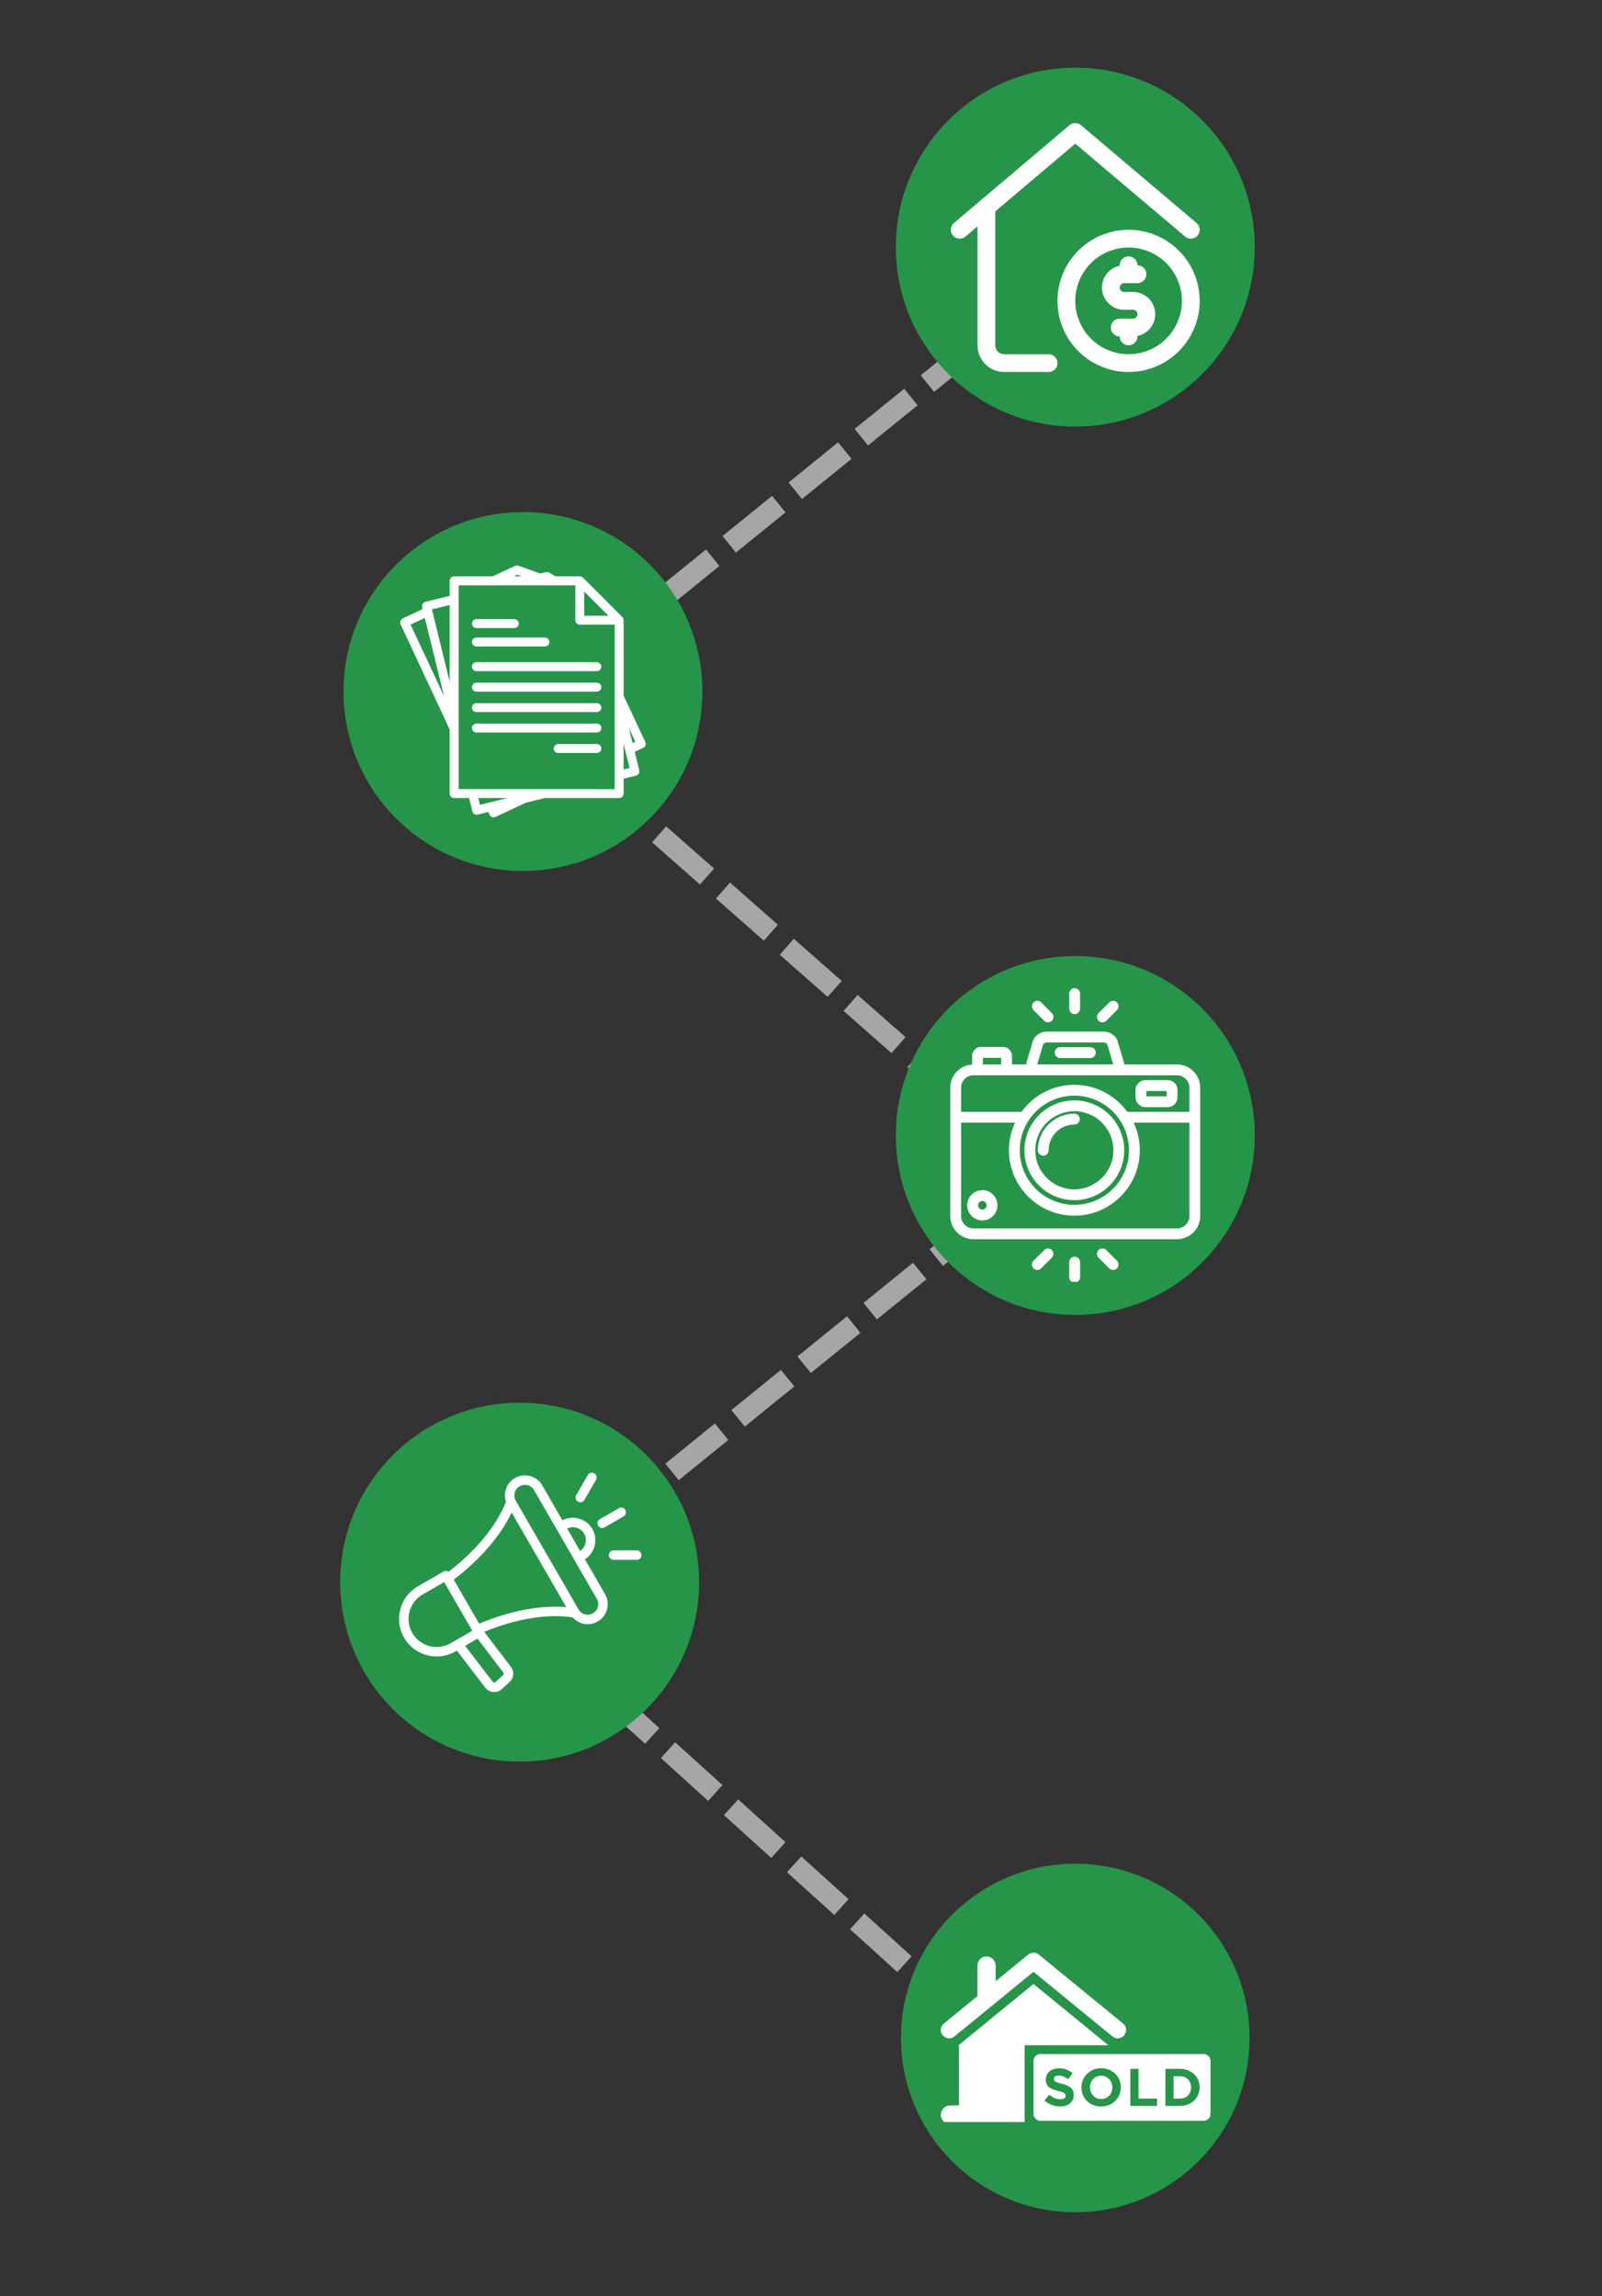<svg xmlns="http://www.w3.org/2000/svg" xmlns:xlink="http://www.w3.org/1999/xlink" width="150" zoomAndPan="magnify" viewBox="0 0 112.5 161.25" height="215" preserveAspectRatio="xMidYMid meet" version="1.0"><rect x="0" y="0" width="112.5" height="161.25" fill="#333333" stroke="none"/><defs><clipPath id="4c38baeb8e"><path d="M 4 4 L 23 4 L 23 23 L 4 23 Z M 4 4 " clip-rule="nonzero"/></clipPath><clipPath id="70bc92b19f"><path d="M 3.996 5.328 L 21.77 3.82 L 23.277 21.594 L 5.504 23.102 Z M 3.996 5.328 " clip-rule="nonzero"/></clipPath><clipPath id="7c6e58f613"><path d="M 3.996 5.328 L 21.77 3.82 L 23.277 21.594 L 5.504 23.102 Z M 3.996 5.328 " clip-rule="nonzero"/></clipPath><clipPath id="439d5fa96c"><path d="M 12 11 L 23 11 L 23 22 L 12 22 Z M 12 11 " clip-rule="nonzero"/></clipPath><clipPath id="6a71471f80"><path d="M 3.996 5.328 L 21.77 3.82 L 23.277 21.594 L 5.504 23.102 Z M 3.996 5.328 " clip-rule="nonzero"/></clipPath><clipPath id="6747c9bbb4"><path d="M 3.996 5.328 L 21.77 3.82 L 23.277 21.594 L 5.504 23.102 Z M 3.996 5.328 " clip-rule="nonzero"/></clipPath><clipPath id="e6284febb3"><path d="M 15 13 L 20 13 L 20 20 L 15 20 Z M 15 13 " clip-rule="nonzero"/></clipPath><clipPath id="dcd4f51230"><path d="M 3.996 5.328 L 21.77 3.82 L 23.277 21.594 L 5.504 23.102 Z M 3.996 5.328 " clip-rule="nonzero"/></clipPath><clipPath id="1cde73930f"><path d="M 3.996 5.328 L 21.77 3.82 L 23.277 21.594 L 5.504 23.102 Z M 3.996 5.328 " clip-rule="nonzero"/></clipPath><clipPath id="3852c07e71"><path d="M 0.91 0.754 L 26.113 0.754 L 26.113 25.957 L 0.91 25.957 Z M 0.91 0.754 " clip-rule="nonzero"/></clipPath><clipPath id="0943cabb4a"><path d="M 13.512 0.754 C 6.551 0.754 0.91 6.395 0.91 13.355 C 0.91 20.312 6.551 25.957 13.512 25.957 C 20.473 25.957 26.113 20.312 26.113 13.355 C 26.113 6.395 20.473 0.754 13.512 0.754 Z M 13.512 0.754 " clip-rule="nonzero"/></clipPath><clipPath id="3d600ef2ee"><path d="M 0.91 0.754 L 26.113 0.754 L 26.113 25.957 L 0.91 25.957 Z M 0.91 0.754 " clip-rule="nonzero"/></clipPath><clipPath id="f8927712d4"><path d="M 13.512 0.754 C 6.551 0.754 0.91 6.395 0.91 13.355 C 0.91 20.312 6.551 25.957 13.512 25.957 C 20.473 25.957 26.113 20.312 26.113 13.355 C 26.113 6.395 20.473 0.754 13.512 0.754 Z M 13.512 0.754 " clip-rule="nonzero"/></clipPath><clipPath id="0ea9806149"><rect x="0" width="27" y="0" height="26"/></clipPath><clipPath id="3c4f6fe511"><path d="M 4.711 4.555 L 22.547 4.555 L 22.547 22.391 L 4.711 22.391 Z M 4.711 4.555 " clip-rule="nonzero"/></clipPath><clipPath id="2fb3b00f17"><path d="M 12 12 L 22.547 12 L 22.547 22.391 L 12 22.391 Z M 12 12 " clip-rule="nonzero"/></clipPath><clipPath id="588771e7df"><rect x="0" width="27" y="0" height="27"/></clipPath><clipPath id="9965c5e51f"><path d="M 1.125 0.961 L 26.324 0.961 L 26.324 26.164 L 1.125 26.164 Z M 1.125 0.961 " clip-rule="nonzero"/></clipPath><clipPath id="a17f6f01c5"><path d="M 13.727 0.961 C 6.766 0.961 1.125 6.605 1.125 13.562 C 1.125 20.523 6.766 26.164 13.727 26.164 C 20.684 26.164 26.324 20.523 26.324 13.562 C 26.324 6.605 20.684 0.961 13.727 0.961 Z M 13.727 0.961 " clip-rule="nonzero"/></clipPath><clipPath id="557aea447c"><path d="M 0.125 0.961 L 25.324 0.961 L 25.324 26.164 L 0.125 26.164 Z M 0.125 0.961 " clip-rule="nonzero"/></clipPath><clipPath id="b9ddb58918"><path d="M 12.727 0.961 C 5.766 0.961 0.125 6.605 0.125 13.562 C 0.125 20.523 5.766 26.164 12.727 26.164 C 19.684 26.164 25.324 20.523 25.324 13.562 C 25.324 6.605 19.684 0.961 12.727 0.961 Z M 12.727 0.961 " clip-rule="nonzero"/></clipPath><clipPath id="c43a00a0e6"><rect x="0" width="26" y="0" height="27"/></clipPath><clipPath id="accbcbfc2f"><path d="M 5.059 4.707 L 22.336 4.707 L 22.336 22.543 L 5.059 22.543 Z M 5.059 4.707 " clip-rule="nonzero"/></clipPath><clipPath id="361d2f0668"><rect x="0" width="27" y="0" height="27"/></clipPath><clipPath id="f1bda22967"><path d="M 0.91 0.137 L 26.113 0.137 L 26.113 25.34 L 0.91 25.34 Z M 0.91 0.137 " clip-rule="nonzero"/></clipPath><clipPath id="af61dc9e33"><path d="M 13.512 0.137 C 6.551 0.137 0.91 5.777 0.91 12.738 C 0.91 19.699 6.551 25.34 13.512 25.34 C 20.473 25.34 26.113 19.699 26.113 12.738 C 26.113 5.777 20.473 0.137 13.512 0.137 Z M 13.512 0.137 " clip-rule="nonzero"/></clipPath><clipPath id="91a98b9a87"><path d="M 0.91 0.137 L 26.113 0.137 L 26.113 25.34 L 0.91 25.34 Z M 0.91 0.137 " clip-rule="nonzero"/></clipPath><clipPath id="d3bfbcb050"><path d="M 13.512 0.137 C 6.551 0.137 0.91 5.777 0.91 12.738 C 0.91 19.699 6.551 25.34 13.512 25.34 C 20.473 25.34 26.113 19.699 26.113 12.738 C 26.113 5.777 20.473 0.137 13.512 0.137 Z M 13.512 0.137 " clip-rule="nonzero"/></clipPath><clipPath id="a3fb699753"><rect x="0" width="27" y="0" height="26"/></clipPath><clipPath id="f26c3b89a2"><path d="M 4.691 5 L 22.527 5 L 22.527 21 L 4.691 21 Z M 4.691 5 " clip-rule="nonzero"/></clipPath><clipPath id="e4b805388f"><path d="M 13 2.395 L 14 2.395 L 14 5 L 13 5 Z M 13 2.395 " clip-rule="nonzero"/></clipPath><clipPath id="2d653478c6"><path d="M 13 21 L 14 21 L 14 23.016 L 13 23.016 Z M 13 21 " clip-rule="nonzero"/></clipPath><clipPath id="6c9b186b3e"><rect x="0" width="27" y="0" height="26"/></clipPath><clipPath id="e0c87fe8c1"><path d="M 0.891 0.504 L 26.094 0.504 L 26.094 25.707 L 0.891 25.707 Z M 0.891 0.504 " clip-rule="nonzero"/></clipPath><clipPath id="e5d172d2f3"><path d="M 13.492 0.504 C 6.531 0.504 0.891 6.145 0.891 13.105 C 0.891 20.062 6.531 25.707 13.492 25.707 C 20.449 25.707 26.094 20.062 26.094 13.105 C 26.094 6.145 20.449 0.504 13.492 0.504 Z M 13.492 0.504 " clip-rule="nonzero"/></clipPath><clipPath id="283e83416b"><path d="M 0.891 0.504 L 26.094 0.504 L 26.094 25.707 L 0.891 25.707 Z M 0.891 0.504 " clip-rule="nonzero"/></clipPath><clipPath id="0adcc0d287"><path d="M 13.492 0.504 C 6.531 0.504 0.891 6.145 0.891 13.105 C 0.891 20.062 6.531 25.707 13.492 25.707 C 20.449 25.707 26.094 20.062 26.094 13.105 C 26.094 6.145 20.449 0.504 13.492 0.504 Z M 13.492 0.504 " clip-rule="nonzero"/></clipPath><clipPath id="ded2f058f0"><rect x="0" width="27" y="0" height="26"/></clipPath><clipPath id="a7a900f441"><path d="M 5 5.375 L 22.207 5.375 L 22.207 20.984 L 5 20.984 Z M 5 5.375 " clip-rule="nonzero"/></clipPath><clipPath id="caaa647850"><rect x="0" width="27" y="0" height="26"/></clipPath><clipPath id="1ab815cc4f"><path d="M 1 0.434 L 26 0.434 L 26 25.754 L 1 25.754 Z M 1 0.434 " clip-rule="nonzero"/></clipPath><clipPath id="5a5f9ea98e"><path d="M 1.648 0.516 L 26.113 1.25 L 25.375 25.715 L 0.91 24.98 Z M 1.648 0.516 " clip-rule="nonzero"/></clipPath><clipPath id="5441a624db"><path d="M 13.879 0.883 C 7.125 0.68 1.484 5.992 1.277 12.746 C 1.074 19.504 6.387 25.145 13.145 25.348 C 19.898 25.551 25.539 20.238 25.742 13.484 C 25.949 6.727 20.637 1.086 13.879 0.883 Z M 13.879 0.883 " clip-rule="nonzero"/></clipPath><clipPath id="666639ffb6"><path d="M 0 0.672 L 25 0.672 L 25 25.754 L 0 25.754 Z M 0 0.672 " clip-rule="nonzero"/></clipPath><clipPath id="14474981c3"><path d="M 0.648 0.516 L 25.113 1.25 L 24.375 25.715 L -0.09 24.98 Z M 0.648 0.516 " clip-rule="nonzero"/></clipPath><clipPath id="365af11fbf"><path d="M 12.879 0.883 C 6.125 0.68 0.484 5.992 0.277 12.746 C 0.074 19.504 5.387 25.145 12.145 25.348 C 18.898 25.551 24.539 20.238 24.742 13.484 C 24.949 6.727 19.637 1.086 12.879 0.883 Z M 12.879 0.883 " clip-rule="nonzero"/></clipPath><clipPath id="3faaba9cc9"><rect x="0" width="25" y="0" height="26"/></clipPath><clipPath id="bae820455b"><path d="M 4.012 7.035 L 18 7.035 L 18 14 L 4.012 14 Z M 4.012 7.035 " clip-rule="nonzero"/></clipPath><clipPath id="76705e311d"><path d="M 4.012 9 L 16 9 L 16 19.02 L 4.012 19.02 Z M 4.012 9 " clip-rule="nonzero"/></clipPath><clipPath id="5f55fd2ee9"><path d="M 10 14 L 23.188 14 L 23.188 19 L 10 19 Z M 10 14 " clip-rule="nonzero"/></clipPath><clipPath id="772287d881"><rect x="0" width="27" y="0" height="26"/></clipPath></defs><path fill="#a6a6a6" d="M 67.086 77.898 L 63.723 74.938 L 64.711 73.82 L 68.074 76.777 M 62.602 73.953 L 59.242 70.992 L 60.227 69.871 L 63.59 72.832 M 58.121 70.004 L 54.758 67.047 L 55.746 65.926 L 59.109 68.887 M 53.641 66.059 L 50.277 63.098 L 51.266 61.977 L 54.625 64.938 M 49.156 62.113 L 45.793 59.152 L 46.781 58.031 L 50.145 60.992 M 44.676 58.164 L 41.312 55.207 L 42.301 54.086 L 45.66 57.047 " fill-opacity="1" fill-rule="nonzero"/><path fill="#a6a6a6" d="M 42.086 106.547 L 45.566 103.723 L 46.504 104.883 L 43.027 107.703 M 46.723 102.785 L 50.203 99.961 L 51.145 101.121 L 47.664 103.941 M 51.363 99.02 L 54.84 96.199 L 55.781 97.359 L 52.305 100.18 M 56 95.258 L 59.48 92.438 L 60.422 93.598 L 56.941 96.418 M 60.641 91.496 L 64.117 88.676 L 65.059 89.836 L 61.578 92.656 M 65.277 87.734 L 68.758 84.914 L 69.695 86.074 L 66.219 88.895 " fill-opacity="1" fill-rule="nonzero"/><path fill="#a6a6a6" d="M 41.465 45.172 L 44.941 42.348 L 45.883 43.508 L 42.402 46.328 M 46.102 41.406 L 49.582 38.586 L 50.52 39.746 L 47.043 42.566 M 50.738 37.645 L 54.219 34.824 L 55.16 35.984 L 51.68 38.805 M 55.379 33.883 L 58.855 31.062 L 59.797 32.223 L 56.32 35.043 M 60.016 30.121 L 63.496 27.301 L 64.438 28.461 L 60.957 31.281 M 64.656 26.359 L 68.133 23.539 L 69.074 24.699 L 65.598 27.52 " fill-opacity="1" fill-rule="nonzero"/><path fill="#a6a6a6" d="M 67.441 142.496 L 64.121 139.488 L 65.125 138.383 L 68.445 141.387 M 63.016 138.488 L 59.695 135.48 L 60.695 134.375 L 64.016 137.379 M 58.586 134.48 L 55.266 131.473 L 56.27 130.367 L 59.59 133.371 M 54.16 130.473 L 50.84 127.465 L 51.84 126.359 L 55.16 129.363 M 49.73 126.465 L 46.41 123.457 L 47.41 122.352 L 50.734 125.355 M 45.305 122.457 L 41.98 119.449 L 42.984 118.344 L 46.305 121.352 " fill-opacity="1" fill-rule="nonzero"/><g transform="matrix(1, 0, 0, 1, 62, 4)"><g clip-path="url(#588771e7df)"><g clip-path="url(#4c38baeb8e)"><g clip-path="url(#70bc92b19f)"><g clip-path="url(#7c6e58f613)"><path fill="#ffffff" d="M 12.281 21.004 L 9.172 21.27 C 9 21.285 8.848 21.234 8.715 21.125 C 8.582 21.012 8.512 20.871 8.496 20.699 L 7.703 11.371 C 7.703 11.355 7.695 11.348 7.691 11.332 L 12.895 6.113 L 21.129 11.965 C 21.27 12.062 21.426 12.098 21.598 12.07 C 21.766 12.043 21.902 11.957 22 11.816 C 22.102 11.676 22.137 11.52 22.109 11.352 C 22.078 11.18 21.996 11.047 21.855 10.945 L 13.188 4.789 C 13.062 4.703 12.926 4.664 12.773 4.676 C 12.621 4.691 12.492 4.75 12.387 4.859 L 4.879 12.387 C 4.758 12.508 4.699 12.656 4.699 12.828 C 4.699 13 4.758 13.148 4.883 13.27 C 5.004 13.391 5.152 13.449 5.324 13.449 C 5.496 13.449 5.645 13.391 5.766 13.266 L 6.547 12.484 L 7.254 20.805 C 7.273 21.055 7.34 21.289 7.453 21.508 C 7.57 21.727 7.719 21.918 7.91 22.078 C 8.102 22.238 8.312 22.355 8.551 22.434 C 8.785 22.508 9.027 22.535 9.277 22.512 L 12.387 22.25 C 12.559 22.234 12.699 22.16 12.809 22.031 C 12.922 21.898 12.969 21.746 12.953 21.574 C 12.941 21.402 12.867 21.262 12.734 21.152 C 12.605 21.039 12.453 20.992 12.281 21.004 Z M 12.281 21.004 " fill-opacity="1" fill-rule="nonzero"/></g></g></g><g clip-path="url(#439d5fa96c)"><g clip-path="url(#6a71471f80)"><g clip-path="url(#6747c9bbb4)"><path fill="#ffffff" d="M 17.141 11.824 C 16.812 11.852 16.492 11.91 16.176 12 C 15.859 12.094 15.559 12.215 15.266 12.363 C 14.977 12.516 14.703 12.691 14.445 12.898 C 14.191 13.102 13.957 13.328 13.746 13.578 C 13.531 13.832 13.348 14.098 13.191 14.387 C 13.031 14.672 12.902 14.973 12.805 15.285 C 12.703 15.598 12.637 15.918 12.598 16.242 C 12.562 16.57 12.559 16.895 12.586 17.223 C 12.613 17.547 12.672 17.867 12.762 18.184 C 12.855 18.5 12.977 18.801 13.125 19.094 C 13.277 19.383 13.453 19.656 13.66 19.914 C 13.863 20.172 14.09 20.406 14.34 20.617 C 14.594 20.828 14.859 21.012 15.148 21.172 C 15.434 21.328 15.734 21.457 16.047 21.559 C 16.359 21.656 16.68 21.727 17.004 21.762 C 17.328 21.797 17.656 21.801 17.984 21.773 C 18.309 21.746 18.629 21.688 18.945 21.598 C 19.262 21.504 19.562 21.387 19.855 21.234 C 20.145 21.082 20.418 20.906 20.676 20.703 C 20.934 20.496 21.164 20.27 21.379 20.02 C 21.59 19.77 21.773 19.5 21.934 19.211 C 22.09 18.926 22.219 18.625 22.32 18.312 C 22.418 18 22.488 17.684 22.523 17.355 C 22.559 17.031 22.562 16.703 22.535 16.379 C 22.508 16.051 22.449 15.73 22.355 15.414 C 22.266 15.102 22.145 14.797 21.996 14.508 C 21.844 14.215 21.668 13.941 21.461 13.688 C 21.258 13.43 21.031 13.195 20.777 12.984 C 20.527 12.773 20.262 12.59 19.973 12.43 C 19.688 12.27 19.387 12.141 19.074 12.043 C 18.762 11.941 18.441 11.875 18.117 11.84 C 17.793 11.801 17.465 11.797 17.141 11.824 Z M 17.879 20.531 C 17.383 20.574 16.898 20.52 16.426 20.367 C 15.953 20.219 15.527 19.98 15.145 19.66 C 14.766 19.34 14.461 18.961 14.234 18.52 C 14.008 18.078 13.871 17.609 13.828 17.117 C 13.789 16.621 13.84 16.137 13.992 15.664 C 14.145 15.191 14.379 14.766 14.699 14.383 C 15.02 14.004 15.398 13.699 15.84 13.473 C 16.281 13.246 16.75 13.109 17.246 13.066 C 17.738 13.027 18.223 13.082 18.695 13.23 C 19.168 13.383 19.598 13.617 19.977 13.938 C 20.355 14.258 20.66 14.637 20.887 15.078 C 21.117 15.52 21.25 15.988 21.293 16.484 C 21.332 16.977 21.277 17.461 21.129 17.934 C 20.977 18.406 20.742 18.832 20.422 19.215 C 20.102 19.594 19.723 19.895 19.281 20.125 C 18.84 20.352 18.371 20.488 17.879 20.531 Z M 17.879 20.531 " fill-opacity="1" fill-rule="nonzero"/></g></g></g><g clip-path="url(#e6284febb3)"><g clip-path="url(#dcd4f51230)"><g clip-path="url(#1cde73930f)"><path fill="#ffffff" d="M 17.82 16.152 L 17.195 16.203 C 17.109 16.211 17.035 16.188 16.969 16.133 C 16.902 16.074 16.867 16.004 16.859 15.918 C 16.852 15.832 16.875 15.758 16.934 15.691 C 16.988 15.625 17.059 15.59 17.145 15.582 L 18.078 15.504 C 18.25 15.488 18.391 15.414 18.5 15.285 C 18.613 15.152 18.66 15 18.645 14.828 C 18.633 14.656 18.559 14.516 18.426 14.402 C 18.297 14.293 18.145 14.246 17.973 14.258 C 17.957 14.086 17.883 13.945 17.754 13.836 C 17.621 13.723 17.469 13.676 17.297 13.691 C 17.125 13.703 16.984 13.777 16.871 13.91 C 16.762 14.039 16.715 14.191 16.727 14.363 L 16.73 14.395 C 16.547 14.449 16.375 14.535 16.223 14.656 C 16.07 14.773 15.941 14.914 15.84 15.078 C 15.742 15.242 15.672 15.422 15.637 15.609 C 15.602 15.801 15.602 15.992 15.637 16.18 C 15.676 16.371 15.742 16.547 15.844 16.711 C 15.945 16.875 16.074 17.016 16.227 17.133 C 16.379 17.25 16.551 17.336 16.734 17.391 C 16.922 17.445 17.109 17.465 17.301 17.449 L 17.926 17.395 C 18.012 17.387 18.086 17.41 18.152 17.469 C 18.219 17.523 18.254 17.594 18.262 17.68 C 18.27 17.766 18.246 17.84 18.191 17.906 C 18.133 17.973 18.062 18.008 17.977 18.016 L 17.043 18.098 C 16.871 18.109 16.73 18.184 16.621 18.316 C 16.508 18.445 16.461 18.598 16.477 18.77 C 16.488 18.941 16.562 19.082 16.695 19.195 C 16.828 19.305 16.977 19.355 17.148 19.34 C 17.164 19.512 17.238 19.652 17.371 19.766 C 17.5 19.875 17.652 19.922 17.824 19.91 C 17.996 19.895 18.137 19.82 18.25 19.688 C 18.359 19.559 18.41 19.406 18.395 19.234 L 18.391 19.203 C 18.578 19.148 18.746 19.062 18.898 18.945 C 19.051 18.828 19.18 18.684 19.281 18.52 C 19.383 18.355 19.449 18.18 19.484 17.988 C 19.52 17.797 19.52 17.609 19.484 17.418 C 19.449 17.23 19.379 17.051 19.277 16.887 C 19.176 16.723 19.047 16.582 18.895 16.465 C 18.742 16.348 18.57 16.262 18.387 16.207 C 18.199 16.152 18.012 16.137 17.82 16.152 Z M 17.82 16.152 " fill-opacity="1" fill-rule="nonzero"/></g></g></g><g clip-path="url(#3852c07e71)"><g clip-path="url(#0943cabb4a)"><g transform="matrix(1, 0, 0, 1, -0, -0)"><g clip-path="url(#0ea9806149)"><g clip-path="url(#3d600ef2ee)"><g clip-path="url(#f8927712d4)"><path fill="#279549" d="M 0.91 0.754 L 26.113 0.754 L 26.113 25.957 L 0.91 25.957 Z M 0.91 0.754 " fill-opacity="1" fill-rule="nonzero"/></g></g></g></g></g></g><g clip-path="url(#3c4f6fe511)"><path fill="#ffffff" d="M 11.637 20.875 L 8.516 20.875 C 8.344 20.875 8.199 20.812 8.074 20.691 C 7.953 20.57 7.895 20.422 7.895 20.25 L 7.895 10.887 C 7.895 10.875 7.887 10.863 7.887 10.848 L 13.512 6.09 L 21.223 12.613 C 21.352 12.723 21.504 12.773 21.676 12.758 C 21.848 12.742 21.988 12.672 22.102 12.539 C 22.211 12.406 22.262 12.258 22.246 12.086 C 22.23 11.914 22.16 11.77 22.027 11.66 L 13.914 4.793 C 13.797 4.695 13.664 4.645 13.512 4.645 C 13.359 4.645 13.223 4.695 13.105 4.793 L 4.992 11.66 C 4.863 11.77 4.789 11.914 4.773 12.086 C 4.758 12.258 4.809 12.406 4.918 12.539 C 5.031 12.672 5.172 12.742 5.344 12.758 C 5.516 12.773 5.668 12.723 5.801 12.613 L 6.645 11.898 L 6.645 20.25 C 6.645 20.5 6.691 20.738 6.789 20.965 C 6.883 21.195 7.016 21.398 7.191 21.574 C 7.367 21.75 7.57 21.887 7.801 21.98 C 8.031 22.074 8.27 22.121 8.516 22.121 L 11.637 22.121 C 11.809 22.121 11.957 22.062 12.078 21.941 C 12.199 21.816 12.262 21.672 12.262 21.5 C 12.262 21.324 12.199 21.18 12.078 21.059 C 11.957 20.934 11.809 20.875 11.637 20.875 Z M 11.637 20.875 " fill-opacity="1" fill-rule="nonzero"/></g><g clip-path="url(#2fb3b00f17)"><path fill="#ffffff" d="M 17.254 12.137 C 16.926 12.137 16.602 12.168 16.281 12.23 C 15.961 12.297 15.648 12.391 15.344 12.516 C 15.043 12.641 14.754 12.797 14.48 12.977 C 14.207 13.16 13.957 13.367 13.723 13.598 C 13.492 13.832 13.285 14.082 13.102 14.355 C 12.922 14.629 12.766 14.914 12.641 15.219 C 12.516 15.52 12.422 15.832 12.359 16.156 C 12.293 16.477 12.262 16.801 12.262 17.129 C 12.262 17.457 12.293 17.781 12.359 18.102 C 12.422 18.426 12.516 18.738 12.641 19.039 C 12.766 19.344 12.922 19.629 13.102 19.902 C 13.285 20.176 13.492 20.43 13.723 20.66 C 13.957 20.891 14.207 21.098 14.48 21.281 C 14.754 21.465 15.043 21.617 15.344 21.742 C 15.648 21.867 15.961 21.961 16.281 22.027 C 16.602 22.09 16.926 22.121 17.254 22.121 C 17.582 22.121 17.906 22.09 18.23 22.027 C 18.551 21.961 18.863 21.867 19.164 21.742 C 19.469 21.617 19.758 21.465 20.027 21.281 C 20.301 21.098 20.555 20.891 20.785 20.66 C 21.02 20.43 21.227 20.176 21.406 19.902 C 21.59 19.629 21.742 19.344 21.867 19.039 C 21.992 18.738 22.09 18.426 22.152 18.102 C 22.215 17.781 22.25 17.457 22.25 17.129 C 22.246 16.801 22.215 16.477 22.152 16.156 C 22.086 15.836 21.992 15.523 21.867 15.219 C 21.742 14.918 21.586 14.629 21.406 14.355 C 21.223 14.086 21.016 13.832 20.785 13.602 C 20.551 13.367 20.301 13.16 20.027 12.98 C 19.754 12.797 19.469 12.645 19.164 12.52 C 18.863 12.391 18.551 12.297 18.23 12.234 C 17.906 12.168 17.582 12.137 17.254 12.137 Z M 17.254 20.875 C 16.758 20.875 16.281 20.777 15.82 20.59 C 15.363 20.398 14.957 20.129 14.605 19.777 C 14.258 19.426 13.984 19.02 13.797 18.562 C 13.605 18.105 13.512 17.625 13.512 17.129 C 13.512 16.633 13.605 16.156 13.797 15.695 C 13.984 15.238 14.258 14.832 14.605 14.48 C 14.957 14.129 15.363 13.859 15.82 13.668 C 16.281 13.48 16.758 13.383 17.254 13.383 C 17.75 13.383 18.23 13.48 18.688 13.668 C 19.148 13.859 19.551 14.129 19.902 14.48 C 20.254 14.832 20.523 15.238 20.715 15.695 C 20.906 16.156 21 16.633 21 17.129 C 21 17.625 20.902 18.102 20.715 18.562 C 20.523 19.02 20.254 19.426 19.902 19.777 C 19.551 20.129 19.145 20.398 18.688 20.59 C 18.23 20.777 17.75 20.875 17.254 20.875 Z M 17.254 20.875 " fill-opacity="1" fill-rule="nonzero"/></g><path fill="#ffffff" d="M 17.566 16.504 L 16.941 16.504 C 16.855 16.504 16.785 16.477 16.723 16.414 C 16.66 16.352 16.633 16.281 16.633 16.191 C 16.633 16.105 16.66 16.035 16.723 15.973 C 16.785 15.91 16.855 15.883 16.941 15.883 L 17.879 15.883 C 18.051 15.883 18.199 15.82 18.32 15.699 C 18.441 15.578 18.504 15.43 18.504 15.258 C 18.504 15.086 18.441 14.938 18.32 14.816 C 18.199 14.695 18.051 14.633 17.879 14.633 C 17.879 14.461 17.816 14.312 17.695 14.191 C 17.574 14.07 17.426 14.008 17.254 14.008 C 17.082 14.008 16.938 14.07 16.812 14.191 C 16.691 14.312 16.633 14.461 16.633 14.633 L 16.633 14.664 C 16.441 14.703 16.266 14.773 16.102 14.879 C 15.941 14.984 15.801 15.113 15.688 15.27 C 15.574 15.426 15.488 15.594 15.438 15.781 C 15.387 15.969 15.371 16.156 15.391 16.352 C 15.41 16.543 15.465 16.723 15.551 16.898 C 15.641 17.07 15.754 17.219 15.898 17.352 C 16.039 17.48 16.203 17.578 16.383 17.648 C 16.562 17.719 16.75 17.754 16.941 17.754 L 17.566 17.754 C 17.652 17.754 17.727 17.785 17.789 17.844 C 17.848 17.906 17.879 17.98 17.879 18.066 C 17.879 18.152 17.848 18.227 17.789 18.285 C 17.727 18.348 17.652 18.379 17.566 18.379 L 16.633 18.379 C 16.457 18.379 16.312 18.438 16.191 18.559 C 16.066 18.684 16.008 18.828 16.008 19 C 16.008 19.176 16.066 19.32 16.191 19.441 C 16.312 19.566 16.457 19.625 16.633 19.625 C 16.633 19.797 16.691 19.945 16.812 20.066 C 16.938 20.188 17.082 20.25 17.254 20.25 C 17.426 20.25 17.574 20.188 17.695 20.066 C 17.816 19.945 17.879 19.797 17.879 19.625 L 17.879 19.594 C 18.07 19.555 18.246 19.484 18.406 19.379 C 18.57 19.273 18.707 19.145 18.824 18.988 C 18.938 18.836 19.02 18.664 19.07 18.477 C 19.121 18.289 19.137 18.102 19.117 17.91 C 19.098 17.715 19.047 17.535 18.957 17.363 C 18.871 17.188 18.758 17.039 18.613 16.91 C 18.469 16.777 18.309 16.68 18.129 16.609 C 17.945 16.539 17.762 16.504 17.566 16.504 Z M 17.566 16.504 " fill-opacity="1" fill-rule="nonzero"/></g></g><g transform="matrix(1, 0, 0, 1, 23, 35)"><g clip-path="url(#361d2f0668)"><g clip-path="url(#9965c5e51f)"><g clip-path="url(#a17f6f01c5)"><g transform="matrix(1, 0, 0, 1, 1, -0)"><g clip-path="url(#c43a00a0e6)"><g clip-path="url(#557aea447c)"><g clip-path="url(#b9ddb58918)"><path fill="#279549" d="M 0.125 0.961 L 25.324 0.961 L 25.324 26.164 L 0.125 26.164 Z M 0.125 0.961 " fill-opacity="1" fill-rule="nonzero"/></g></g></g></g></g></g><g clip-path="url(#accbcbfc2f)"><path fill="#ffffff" d="M 22.316 17.105 L 20.793 13.848 L 20.793 8.551 C 20.793 8.465 20.762 8.391 20.699 8.328 L 17.938 5.562 C 17.875 5.504 17.801 5.473 17.715 5.473 L 16 5.473 L 15.574 5.215 C 15.5 5.172 15.422 5.16 15.336 5.18 L 14.938 5.277 L 13.418 4.727 C 13.336 4.699 13.254 4.703 13.176 4.738 L 11.605 5.473 L 8.895 5.473 C 8.805 5.473 8.734 5.504 8.672 5.566 C 8.609 5.625 8.578 5.699 8.578 5.785 L 8.578 6.844 L 6.879 7.262 C 6.793 7.281 6.73 7.328 6.684 7.402 C 6.641 7.477 6.629 7.555 6.648 7.641 L 6.68 7.773 L 5.285 8.426 C 5.207 8.465 5.152 8.523 5.121 8.605 C 5.094 8.684 5.094 8.766 5.133 8.844 L 8.578 16.223 L 8.578 20.73 C 8.578 20.816 8.609 20.891 8.672 20.953 C 8.734 21.012 8.805 21.043 8.895 21.043 L 9.945 21.043 L 10.172 21.973 C 10.191 22.055 10.238 22.121 10.312 22.164 C 10.387 22.211 10.469 22.223 10.551 22.203 L 11.289 22.02 L 11.379 22.215 C 11.418 22.293 11.477 22.348 11.559 22.375 C 11.637 22.406 11.719 22.402 11.797 22.367 L 13.922 21.371 L 15.258 21.043 L 20.48 21.043 C 20.566 21.043 20.641 21.012 20.699 20.953 C 20.762 20.891 20.793 20.816 20.793 20.73 L 20.793 19.684 L 21.664 19.469 C 21.746 19.445 21.812 19.398 21.855 19.324 C 21.902 19.25 21.914 19.172 21.891 19.09 L 21.574 17.797 L 22.164 17.52 C 22.242 17.484 22.297 17.426 22.328 17.344 C 22.355 17.262 22.352 17.184 22.316 17.105 Z M 18.027 6.543 L 19.723 8.238 L 18.027 8.238 Z M 13.324 5.359 L 13.637 5.473 L 13.082 5.473 Z M 8.578 7.488 L 8.578 12.875 L 7.332 7.793 Z M 6.832 8.395 L 8.188 13.898 L 5.832 8.863 Z M 10.59 21.043 L 12.637 21.043 L 10.707 21.52 Z M 9.207 20.414 L 9.207 6.102 L 17.402 6.102 L 17.402 8.551 C 17.402 8.637 17.434 8.711 17.492 8.773 C 17.555 8.832 17.629 8.863 17.715 8.863 L 20.164 8.863 L 20.164 20.418 Z M 20.793 19.035 L 20.793 17.242 L 21.211 18.934 Z M 21.422 17.176 L 21.16 16.117 L 21.613 17.086 Z M 10.145 8.789 C 10.145 8.703 10.176 8.629 10.234 8.57 C 10.297 8.508 10.371 8.477 10.457 8.477 L 13.117 8.477 C 13.203 8.48 13.277 8.512 13.336 8.57 C 13.395 8.633 13.426 8.707 13.426 8.789 C 13.426 8.875 13.395 8.949 13.336 9.012 C 13.277 9.07 13.203 9.102 13.117 9.105 L 10.457 9.105 C 10.371 9.105 10.297 9.074 10.238 9.012 C 10.176 8.953 10.145 8.879 10.145 8.793 Z M 10.145 10.082 C 10.145 9.996 10.176 9.922 10.234 9.863 C 10.297 9.801 10.371 9.77 10.457 9.77 L 15.266 9.77 C 15.352 9.77 15.426 9.801 15.484 9.863 C 15.547 9.922 15.578 9.996 15.578 10.082 C 15.578 10.172 15.547 10.246 15.484 10.305 C 15.426 10.367 15.352 10.398 15.266 10.398 L 10.457 10.398 C 10.371 10.398 10.297 10.367 10.238 10.305 C 10.176 10.246 10.145 10.172 10.145 10.086 Z M 19.227 11.82 C 19.227 11.906 19.195 11.98 19.137 12.039 C 19.074 12.102 19 12.133 18.914 12.133 L 10.457 12.133 C 10.371 12.133 10.297 12.102 10.234 12.039 C 10.176 11.98 10.145 11.906 10.145 11.82 C 10.145 11.73 10.176 11.656 10.234 11.598 C 10.297 11.535 10.371 11.504 10.457 11.504 L 18.914 11.504 C 19 11.504 19.074 11.535 19.137 11.598 C 19.199 11.66 19.227 11.734 19.227 11.82 Z M 19.227 13.254 C 19.227 13.344 19.199 13.418 19.137 13.477 C 19.074 13.539 19 13.57 18.914 13.57 L 10.457 13.57 C 10.371 13.57 10.297 13.539 10.234 13.48 C 10.176 13.418 10.145 13.344 10.145 13.258 C 10.145 13.172 10.176 13.098 10.234 13.035 C 10.297 12.973 10.371 12.941 10.457 12.941 L 18.914 12.941 C 19 12.941 19.074 12.973 19.137 13.035 C 19.195 13.098 19.227 13.172 19.227 13.258 Z M 19.227 14.691 C 19.227 14.777 19.195 14.852 19.137 14.914 C 19.074 14.977 19 15.004 18.914 15.004 L 10.457 15.004 C 10.371 15.004 10.297 14.977 10.234 14.914 C 10.176 14.852 10.145 14.777 10.145 14.691 C 10.145 14.605 10.176 14.531 10.234 14.469 C 10.297 14.41 10.371 14.379 10.457 14.379 L 18.914 14.379 C 19 14.379 19.074 14.41 19.137 14.469 C 19.199 14.531 19.227 14.605 19.227 14.691 Z M 19.227 16.129 C 19.227 16.215 19.195 16.289 19.137 16.352 C 19.074 16.41 19 16.441 18.914 16.441 L 10.457 16.441 C 10.371 16.441 10.297 16.41 10.234 16.352 C 10.176 16.289 10.145 16.215 10.145 16.129 C 10.145 16.043 10.176 15.969 10.234 15.906 C 10.297 15.844 10.371 15.816 10.457 15.816 L 18.914 15.816 C 19 15.816 19.074 15.844 19.137 15.906 C 19.199 15.969 19.227 16.043 19.227 16.129 Z M 19.227 17.566 C 19.227 17.652 19.195 17.727 19.137 17.789 C 19.074 17.848 19 17.879 18.914 17.879 L 16.203 17.879 C 16.117 17.879 16.043 17.848 15.98 17.789 C 15.918 17.727 15.887 17.652 15.887 17.566 C 15.887 17.48 15.918 17.406 15.98 17.344 C 16.043 17.281 16.117 17.25 16.203 17.25 L 18.914 17.25 C 19 17.25 19.074 17.281 19.137 17.344 C 19.199 17.406 19.227 17.48 19.227 17.566 Z M 19.227 17.566 " fill-opacity="1" fill-rule="nonzero"/></g></g></g><g transform="matrix(1, 0, 0, 1, 62, 67)"><g clip-path="url(#6c9b186b3e)"><g clip-path="url(#f1bda22967)"><g clip-path="url(#af61dc9e33)"><g transform="matrix(1, 0, 0, 1, -0, -0)"><g clip-path="url(#a3fb699753)"><g clip-path="url(#91a98b9a87)"><g clip-path="url(#d3bfbcb050)"><path fill="#279549" d="M 0.91 0.137 L 26.113 0.137 L 26.113 25.34 L 0.91 25.34 Z M 0.91 0.137 " fill-opacity="1" fill-rule="nonzero"/></g></g></g></g></g></g><path fill="#ffffff" d="M 20 10.75 L 18.438 10.75 C 18.055 10.75 17.742 10.438 17.742 10.055 L 17.742 9.547 C 17.742 9.164 18.055 8.852 18.438 8.852 L 20 8.852 C 20.383 8.852 20.691 9.164 20.691 9.547 L 20.691 10.055 C 20.691 10.438 20.383 10.75 20 10.75 Z M 18.508 9.988 L 19.93 9.988 L 19.93 9.613 L 18.508 9.613 Z M 18.508 9.988 " fill-opacity="1" fill-rule="nonzero"/><g clip-path="url(#f26c3b89a2)"><path fill="#ffffff" d="M 20.652 7.75 L 16.969 7.75 L 16.496 6.148 C 16.375 5.73 15.953 5.441 15.473 5.441 L 11.547 5.441 C 11.062 5.441 10.641 5.73 10.52 6.148 L 10.047 7.746 L 9.066 7.746 L 9.066 7.156 C 9.066 6.805 8.781 6.523 8.434 6.523 L 6.898 6.523 C 6.547 6.523 6.266 6.809 6.266 7.156 L 6.266 7.758 C 5.41 7.812 4.73 8.512 4.73 9.379 L 4.73 18.395 C 4.73 19.293 5.465 20.023 6.363 20.023 L 20.652 20.023 C 21.555 20.023 22.285 19.293 22.285 18.395 L 22.285 9.379 C 22.285 8.48 21.555 7.75 20.652 7.75 Z M 11.25 6.363 C 11.273 6.285 11.391 6.203 11.547 6.203 L 15.473 6.203 C 15.629 6.203 15.742 6.285 15.766 6.363 L 16.176 7.746 L 10.84 7.746 Z M 7.023 7.285 L 8.305 7.285 L 8.305 7.75 L 7.023 7.75 Z M 6.363 8.512 L 20.652 8.512 C 21.133 8.512 21.523 8.898 21.523 9.379 L 21.523 11.078 L 17.16 11.078 C 16.324 9.93 14.973 9.18 13.445 9.18 C 11.918 9.18 10.57 9.93 9.734 11.078 L 5.492 11.078 L 5.492 9.379 C 5.492 8.898 5.883 8.512 6.363 8.512 Z M 13.445 9.941 C 15.562 9.941 17.281 11.66 17.281 13.777 C 17.281 15.891 15.562 17.609 13.445 17.609 C 11.332 17.609 9.613 15.891 9.613 13.777 C 9.613 11.66 11.332 9.941 13.445 9.941 Z M 20.652 19.266 L 6.363 19.266 C 5.883 19.266 5.492 18.875 5.492 18.395 L 5.492 11.836 L 9.285 11.836 C 9.008 12.426 8.852 13.082 8.852 13.777 C 8.852 16.312 10.91 18.371 13.445 18.371 C 15.98 18.371 18.043 16.312 18.043 13.777 C 18.043 13.082 17.887 12.426 17.609 11.836 L 21.523 11.836 L 21.523 18.395 C 21.523 18.875 21.133 19.266 20.652 19.266 Z M 20.652 19.266 " fill-opacity="1" fill-rule="nonzero"/></g><path fill="#ffffff" d="M 14.566 6.539 L 12.449 6.539 C 12.238 6.539 12.07 6.711 12.07 6.918 C 12.07 7.129 12.238 7.301 12.449 7.301 L 14.566 7.301 C 14.777 7.301 14.949 7.129 14.949 6.918 C 14.949 6.711 14.777 6.539 14.566 6.539 Z M 14.566 6.539 " fill-opacity="1" fill-rule="nonzero"/><path fill="#ffffff" d="M 13.445 17.281 C 11.516 17.281 9.941 15.707 9.941 13.777 C 9.941 11.844 11.516 10.273 13.445 10.273 C 15.379 10.273 16.949 11.844 16.949 13.777 C 16.949 15.707 15.379 17.281 13.445 17.281 Z M 13.445 11.035 C 11.934 11.035 10.703 12.262 10.703 13.777 C 10.703 15.289 11.934 16.52 13.445 16.52 C 14.961 16.52 16.188 15.289 16.188 13.777 C 16.188 12.262 14.961 11.035 13.445 11.035 Z M 13.445 11.035 " fill-opacity="1" fill-rule="nonzero"/><path fill="#ffffff" d="M 11.262 14.156 C 11.051 14.156 10.879 13.984 10.879 13.773 C 10.879 12.359 12.031 11.207 13.445 11.207 C 13.656 11.207 13.828 11.379 13.828 11.59 C 13.828 11.801 13.656 11.969 13.445 11.969 C 12.449 11.969 11.641 12.781 11.641 13.777 C 11.641 13.984 11.473 14.156 11.262 14.156 Z M 11.262 14.156 " fill-opacity="1" fill-rule="nonzero"/><path fill="#ffffff" d="M 6.984 18.703 C 6.398 18.703 5.922 18.227 5.922 17.641 C 5.922 17.055 6.398 16.578 6.984 16.578 C 7.57 16.578 8.047 17.055 8.047 17.641 C 8.047 18.227 7.57 18.703 6.984 18.703 Z M 6.984 17.34 C 6.82 17.34 6.684 17.473 6.684 17.641 C 6.684 17.805 6.82 17.941 6.984 17.941 C 7.148 17.941 7.285 17.805 7.285 17.641 C 7.285 17.473 7.148 17.34 6.984 17.34 Z M 6.984 17.34 " fill-opacity="1" fill-rule="nonzero"/><g clip-path="url(#e4b805388f)"><path fill="#ffffff" d="M 13.465 4.215 C 13.254 4.215 13.086 4.043 13.086 3.832 L 13.086 2.773 C 13.086 2.562 13.254 2.395 13.465 2.395 C 13.676 2.395 13.848 2.562 13.848 2.773 L 13.848 3.832 C 13.848 4.043 13.676 4.215 13.465 4.215 Z M 13.465 4.215 " fill-opacity="1" fill-rule="nonzero"/></g><path fill="#ffffff" d="M 11.598 4.793 C 11.5 4.793 11.402 4.758 11.328 4.684 L 10.582 3.934 C 10.434 3.785 10.434 3.543 10.582 3.395 C 10.73 3.246 10.969 3.246 11.117 3.395 L 11.867 4.145 C 12.016 4.293 12.016 4.531 11.867 4.684 C 11.793 4.758 11.695 4.793 11.598 4.793 Z M 11.598 4.793 " fill-opacity="1" fill-rule="nonzero"/><path fill="#ffffff" d="M 15.418 4.793 C 15.32 4.793 15.223 4.758 15.148 4.684 C 15 4.531 15 4.293 15.148 4.145 L 15.898 3.395 C 16.047 3.246 16.285 3.246 16.434 3.395 C 16.582 3.543 16.582 3.785 16.434 3.934 L 15.688 4.684 C 15.613 4.758 15.516 4.793 15.418 4.793 Z M 15.418 4.793 " fill-opacity="1" fill-rule="nonzero"/><g clip-path="url(#2d653478c6)"><path fill="#ffffff" d="M 13.465 23.074 C 13.254 23.074 13.086 22.902 13.086 22.691 L 13.086 21.633 C 13.086 21.422 13.254 21.254 13.465 21.254 C 13.676 21.254 13.848 21.422 13.848 21.633 L 13.848 22.691 C 13.848 22.902 13.676 23.074 13.465 23.074 Z M 13.465 23.074 " fill-opacity="1" fill-rule="nonzero"/></g><path fill="#ffffff" d="M 10.848 22.184 C 10.75 22.184 10.652 22.145 10.578 22.07 C 10.43 21.922 10.43 21.684 10.578 21.535 L 11.328 20.785 C 11.477 20.637 11.715 20.637 11.863 20.785 C 12.012 20.934 12.012 21.176 11.863 21.324 L 11.117 22.07 C 11.043 22.145 10.945 22.184 10.848 22.184 Z M 10.848 22.184 " fill-opacity="1" fill-rule="nonzero"/><path fill="#ffffff" d="M 16.168 22.184 C 16.07 22.184 15.973 22.145 15.898 22.07 L 15.148 21.324 C 15 21.176 15 20.934 15.148 20.785 C 15.297 20.637 15.539 20.637 15.688 20.785 L 16.438 21.535 C 16.586 21.684 16.586 21.922 16.438 22.07 C 16.363 22.145 16.266 22.184 16.168 22.184 Z M 16.168 22.184 " fill-opacity="1" fill-rule="nonzero"/></g></g><g transform="matrix(1, 0, 0, 1, 23, 98)"><g clip-path="url(#caaa647850)"><g clip-path="url(#e0c87fe8c1)"><g clip-path="url(#e5d172d2f3)"><g transform="matrix(1, 0, 0, 1, -0, -0)"><g clip-path="url(#ded2f058f0)"><g clip-path="url(#283e83416b)"><g clip-path="url(#0adcc0d287)"><path fill="#279549" d="M 0.891 0.504 L 26.094 0.504 L 26.094 25.707 L 0.891 25.707 Z M 0.891 0.504 " fill-opacity="1" fill-rule="nonzero"/></g></g></g></g></g></g><g clip-path="url(#a7a900f441)"><path fill="#ffffff" d="M 18.074 11.496 C 18.41 11.281 18.652 10.957 18.754 10.57 C 18.863 10.16 18.809 9.738 18.598 9.371 C 18.172 8.637 17.242 8.371 16.496 8.766 L 15.082 6.312 C 14.895 5.988 14.59 5.754 14.227 5.656 C 13.863 5.559 13.484 5.609 13.156 5.797 C 12.832 5.984 12.602 6.289 12.504 6.652 C 12.43 6.926 12.441 7.207 12.531 7.469 C 11.855 9.164 10.434 10.895 8.5 12.371 C 8.469 12.352 8.438 12.336 8.402 12.324 C 8.316 12.301 8.227 12.312 8.148 12.359 L 6.34 13.402 C 5.734 13.754 5.297 14.32 5.113 15.004 C 4.934 15.688 5.023 16.398 5.375 17.004 C 5.863 17.852 6.754 18.324 7.664 18.324 C 8.113 18.324 8.566 18.211 8.98 17.973 L 9.082 17.91 L 11.078 20.516 C 11.215 20.695 11.406 20.801 11.633 20.82 C 11.656 20.82 11.684 20.824 11.707 20.824 C 11.902 20.824 12.086 20.754 12.234 20.617 L 12.781 20.121 C 13.086 19.844 13.129 19.387 12.879 19.059 L 11.004 16.594 C 13.23 15.676 15.422 15.312 17.211 15.578 C 17.484 15.887 17.875 16.059 18.273 16.059 C 18.512 16.059 18.754 15.996 18.973 15.871 C 19.645 15.48 19.879 14.621 19.488 13.949 Z M 18.023 9.703 C 18.145 9.914 18.176 10.16 18.113 10.398 C 18.055 10.613 17.922 10.793 17.738 10.918 L 16.828 9.34 C 17.258 9.133 17.781 9.285 18.023 9.703 Z M 7.664 17.66 C 6.98 17.66 6.316 17.305 5.953 16.672 C 5.688 16.219 5.621 15.688 5.758 15.176 C 5.895 14.664 6.219 14.238 6.672 13.977 L 8.191 13.102 L 10.168 16.52 L 8.648 17.395 C 8.336 17.574 8 17.66 7.664 17.66 Z M 12.336 19.629 L 11.785 20.125 C 11.758 20.152 11.73 20.16 11.691 20.156 C 11.652 20.152 11.629 20.141 11.605 20.109 L 9.664 17.574 L 10.535 17.074 L 12.352 19.461 C 12.391 19.512 12.383 19.586 12.336 19.629 Z M 10.648 16.023 L 8.863 12.93 C 10.723 11.516 12.145 9.867 12.93 8.215 L 16.766 14.859 C 14.941 14.711 12.801 15.117 10.648 16.023 Z M 18.641 15.293 C 18.285 15.5 17.832 15.375 17.629 15.023 L 13.219 7.387 C 13.016 7.031 13.137 6.578 13.492 6.371 C 13.605 6.309 13.73 6.273 13.859 6.273 C 13.922 6.273 13.988 6.281 14.055 6.301 C 14.246 6.352 14.406 6.473 14.504 6.645 L 18.914 14.281 C 19.117 14.633 18.996 15.09 18.641 15.293 Z M 19.004 9.137 C 18.91 8.977 18.965 8.773 19.125 8.684 L 20.461 7.914 C 20.617 7.82 20.82 7.875 20.914 8.035 C 21.004 8.195 20.949 8.398 20.793 8.488 L 19.457 9.258 C 19.406 9.289 19.348 9.305 19.293 9.305 C 19.176 9.305 19.066 9.246 19.004 9.137 Z M 17.465 6.996 L 18.277 5.59 C 18.367 5.43 18.574 5.375 18.73 5.465 C 18.891 5.559 18.945 5.762 18.852 5.922 L 18.039 7.328 C 17.98 7.434 17.867 7.496 17.754 7.496 C 17.695 7.496 17.637 7.48 17.586 7.449 C 17.426 7.359 17.371 7.156 17.465 6.996 Z M 22.047 11.207 C 22.047 11.391 21.898 11.539 21.715 11.539 L 20.09 11.539 C 19.906 11.539 19.754 11.391 19.754 11.207 C 19.754 11.023 19.906 10.875 20.09 10.875 L 21.715 10.875 C 21.898 10.875 22.047 11.023 22.047 11.207 Z M 22.047 11.207 " fill-opacity="1" fill-rule="nonzero"/></g></g></g><g transform="matrix(1, 0, 0, 1, 62, 130)"><g clip-path="url(#772287d881)"><g clip-path="url(#1ab815cc4f)"><g clip-path="url(#5a5f9ea98e)"><g clip-path="url(#5441a624db)"><g transform="matrix(1, 0, 0, 1, 1, -0)"><g clip-path="url(#3faaba9cc9)"><g clip-path="url(#666639ffb6)"><g clip-path="url(#14474981c3)"><g clip-path="url(#365af11fbf)"><path fill="#279549" d="M 0.648 0.516 L 25.113 1.25 L 24.375 25.715 L -0.09 24.98 Z M 0.648 0.516 " fill-opacity="1" fill-rule="nonzero"/></g></g></g></g></g></g></g></g><g clip-path="url(#bae820455b)"><path fill="#ffffff" d="M 5.023 13.008 L 10.578 8.469 L 16.125 13.008 C 16.379 13.211 16.746 13.176 16.949 12.926 C 17.156 12.676 17.117 12.305 16.867 12.102 L 10.949 7.258 C 10.73 7.082 10.422 7.082 10.207 7.258 L 7.918 9.129 L 7.918 8.031 C 7.918 7.676 7.633 7.391 7.277 7.391 C 6.926 7.391 6.641 7.676 6.641 8.031 L 6.641 10.176 L 4.285 12.102 C 4.031 12.305 3.996 12.676 4.203 12.926 C 4.406 13.176 4.773 13.211 5.023 13.008 " fill-opacity="1" fill-rule="nonzero"/></g><g clip-path="url(#76705e311d)"><path fill="#ffffff" d="M 15.805 13.602 L 10.578 9.324 L 5.344 13.602 L 5.344 17.852 L 4.723 17.852 C 4.363 17.852 4.07 18.145 4.07 18.504 C 4.07 18.867 4.363 19.16 4.723 19.16 L 9.957 19.16 L 9.957 13.625 L 15.805 13.625 L 15.805 13.602 " fill-opacity="1" fill-rule="nonzero"/></g><path fill="#ffffff" d="M 15.891 16.008 C 15.863 15.984 15.836 15.961 15.805 15.938 C 15.754 15.895 15.703 15.859 15.641 15.832 C 15.543 15.789 15.438 15.766 15.324 15.766 C 15.207 15.766 15.102 15.789 15.008 15.832 C 14.91 15.871 14.828 15.934 14.762 16.004 C 14.691 16.078 14.641 16.168 14.602 16.262 C 14.562 16.363 14.543 16.469 14.543 16.578 L 14.543 16.586 C 14.543 16.695 14.562 16.801 14.602 16.902 C 14.641 17 14.695 17.086 14.766 17.16 C 14.836 17.238 14.918 17.293 15.012 17.34 C 15.109 17.383 15.215 17.402 15.332 17.402 C 15.445 17.402 15.551 17.383 15.648 17.34 C 15.707 17.312 15.758 17.281 15.805 17.242 C 15.836 17.219 15.867 17.195 15.895 17.164 C 15.965 17.09 16.016 17.004 16.055 16.906 C 16.094 16.809 16.113 16.703 16.113 16.594 L 16.113 16.586 C 16.113 16.473 16.094 16.367 16.055 16.27 C 16.016 16.168 15.961 16.082 15.891 16.008 " fill-opacity="1" fill-rule="nonzero"/><path fill="#ffffff" d="M 21.426 16.02 C 21.355 15.953 21.273 15.898 21.176 15.859 C 21.078 15.82 20.973 15.801 20.855 15.801 L 20.414 15.801 L 20.414 17.371 L 20.855 17.371 C 20.973 17.371 21.078 17.352 21.176 17.312 C 21.273 17.277 21.355 17.223 21.426 17.156 C 21.492 17.086 21.543 17.004 21.582 16.91 C 21.621 16.816 21.641 16.711 21.641 16.594 L 21.641 16.586 C 21.641 16.473 21.621 16.367 21.582 16.27 C 21.543 16.172 21.492 16.09 21.426 16.02 " fill-opacity="1" fill-rule="nonzero"/><g clip-path="url(#5f55fd2ee9)"><path fill="#ffffff" d="M 22.516 14.242 L 11.07 14.242 C 10.797 14.242 10.578 14.461 10.578 14.734 L 10.578 18.438 C 10.578 18.707 10.797 18.93 11.07 18.93 L 22.516 18.93 C 22.789 18.93 23.008 18.707 23.008 18.438 L 23.008 14.734 C 23.008 14.461 22.789 14.242 22.516 14.242 Z M 13.402 17.117 C 13.402 17.246 13.379 17.359 13.332 17.461 C 13.285 17.562 13.219 17.645 13.137 17.715 C 13.051 17.781 12.953 17.836 12.836 17.871 C 12.719 17.906 12.59 17.926 12.449 17.926 C 12.25 17.926 12.059 17.891 11.867 17.82 C 11.676 17.754 11.5 17.648 11.344 17.508 L 11.684 17.102 C 11.805 17.199 11.926 17.277 12.051 17.332 C 12.176 17.391 12.312 17.418 12.461 17.418 C 12.578 17.418 12.672 17.395 12.738 17.355 C 12.805 17.309 12.836 17.25 12.836 17.172 L 12.836 17.164 C 12.836 17.129 12.828 17.098 12.816 17.066 C 12.805 17.039 12.777 17.012 12.738 16.988 C 12.699 16.961 12.645 16.938 12.578 16.914 C 12.508 16.887 12.422 16.863 12.309 16.836 C 12.18 16.801 12.059 16.766 11.953 16.727 C 11.844 16.688 11.754 16.637 11.68 16.582 C 11.605 16.52 11.547 16.449 11.508 16.363 C 11.465 16.277 11.445 16.168 11.445 16.039 L 11.445 16.031 C 11.445 15.91 11.469 15.805 11.512 15.711 C 11.555 15.613 11.617 15.531 11.699 15.461 C 11.777 15.395 11.875 15.34 11.984 15.305 C 12.098 15.266 12.219 15.246 12.352 15.246 C 12.543 15.246 12.719 15.273 12.879 15.332 C 13.039 15.391 13.184 15.473 13.32 15.578 L 13.023 16.008 C 12.906 15.93 12.793 15.867 12.68 15.82 C 12.566 15.777 12.457 15.754 12.348 15.754 C 12.234 15.754 12.152 15.773 12.094 15.816 C 12.039 15.859 12.012 15.914 12.012 15.98 L 12.012 15.988 C 12.012 16.027 12.02 16.066 12.035 16.098 C 12.051 16.129 12.082 16.156 12.121 16.18 C 12.164 16.207 12.223 16.23 12.297 16.25 C 12.371 16.273 12.461 16.301 12.574 16.328 C 12.707 16.363 12.824 16.402 12.926 16.445 C 13.031 16.488 13.117 16.543 13.188 16.602 C 13.258 16.664 13.312 16.734 13.348 16.816 C 13.383 16.898 13.402 16.996 13.402 17.109 Z M 16.711 16.586 C 16.711 16.773 16.676 16.945 16.605 17.109 C 16.539 17.27 16.441 17.414 16.316 17.535 C 16.195 17.66 16.051 17.754 15.879 17.824 C 15.855 17.836 15.832 17.84 15.805 17.848 C 15.656 17.902 15.496 17.93 15.324 17.93 C 15.121 17.93 14.938 17.895 14.77 17.824 C 14.602 17.754 14.457 17.66 14.332 17.539 C 14.211 17.418 14.113 17.277 14.047 17.117 C 13.977 16.953 13.945 16.777 13.945 16.594 L 13.945 16.586 C 13.945 16.398 13.98 16.227 14.051 16.062 C 14.117 15.902 14.215 15.758 14.336 15.637 C 14.461 15.512 14.605 15.418 14.777 15.344 C 14.945 15.273 15.133 15.238 15.332 15.238 C 15.504 15.238 15.66 15.27 15.805 15.32 C 15.832 15.332 15.859 15.336 15.887 15.344 C 16.055 15.418 16.199 15.512 16.324 15.633 C 16.445 15.754 16.539 15.895 16.609 16.055 C 16.676 16.219 16.711 16.391 16.711 16.578 Z M 19.25 17.887 L 17.379 17.887 L 17.379 15.285 L 17.953 15.285 L 17.953 17.371 L 19.25 17.371 Z M 22.242 16.586 C 22.242 16.77 22.207 16.941 22.141 17.098 C 22.074 17.258 21.977 17.395 21.855 17.512 C 21.73 17.629 21.586 17.719 21.418 17.785 C 21.246 17.852 21.059 17.887 20.855 17.887 L 19.84 17.887 L 19.84 15.285 L 20.855 15.285 C 21.059 15.285 21.246 15.316 21.418 15.383 C 21.586 15.449 21.73 15.539 21.855 15.656 C 21.977 15.773 22.074 15.91 22.141 16.066 C 22.207 16.223 22.242 16.395 22.242 16.578 L 22.242 16.586 " fill-opacity="1" fill-rule="nonzero"/></g></g></g></svg>